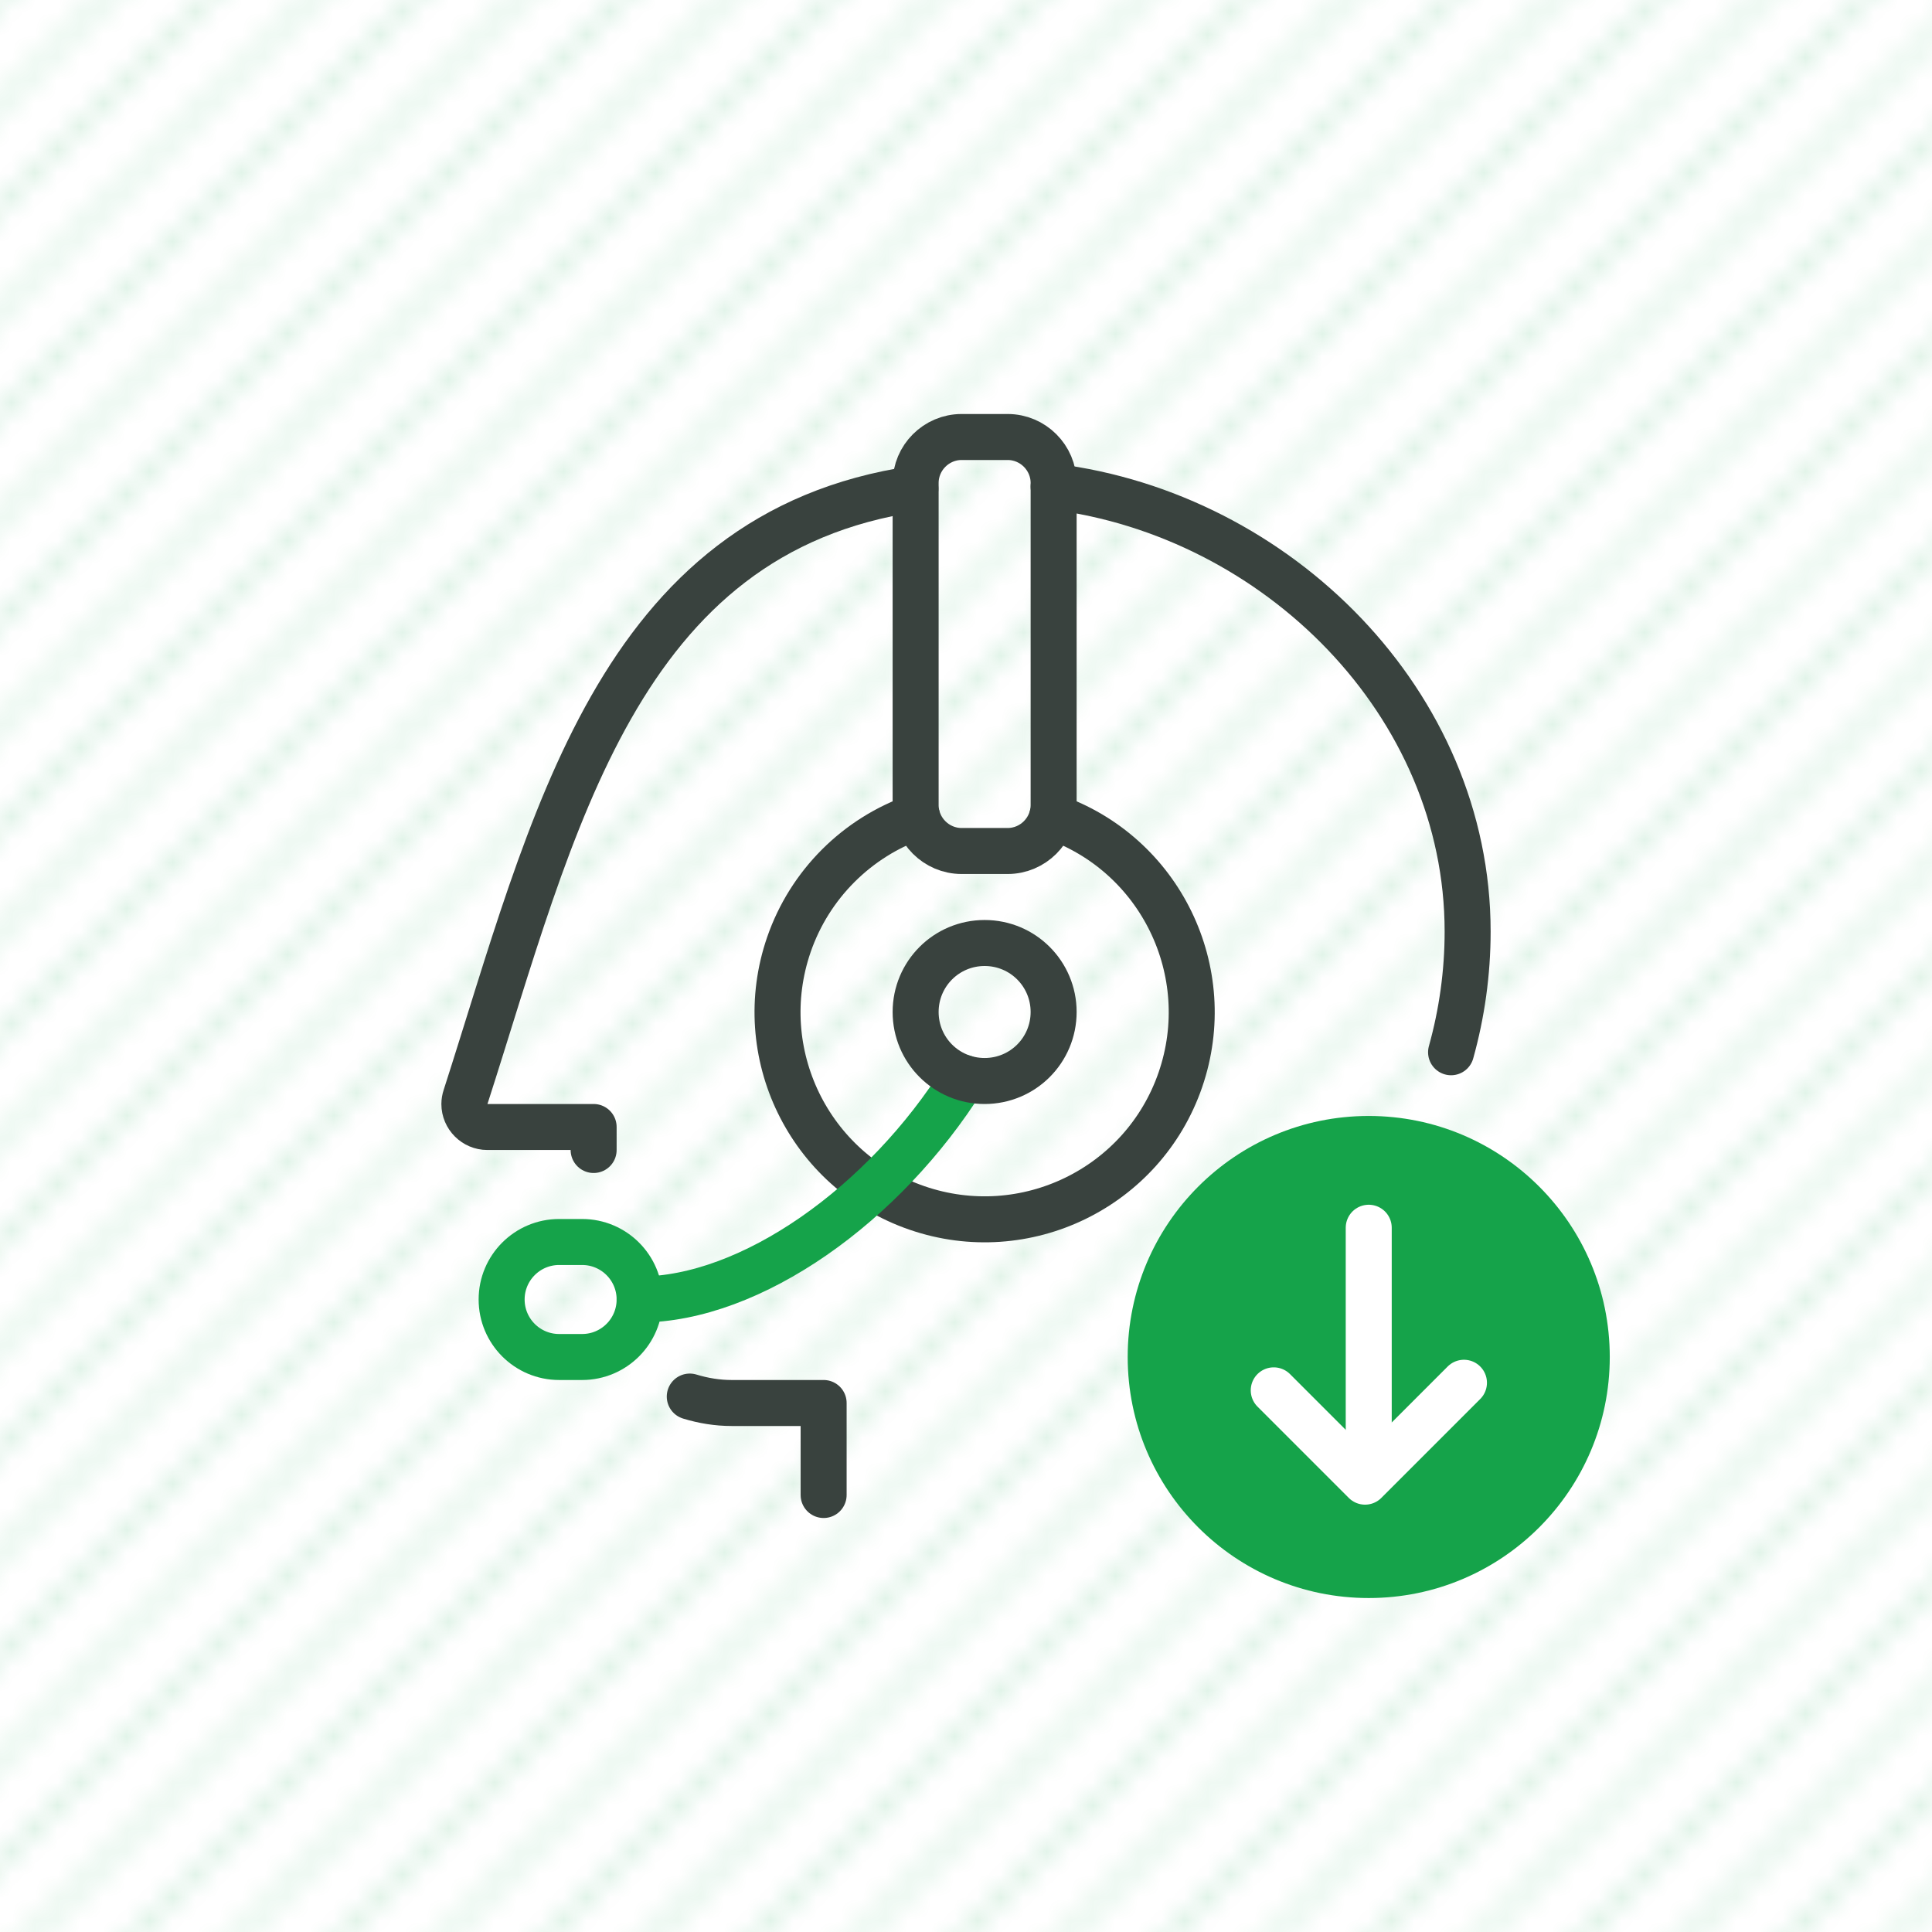 <?xml version="1.0" encoding="UTF-8"?><svg xmlns="http://www.w3.org/2000/svg" xmlns:xlink="http://www.w3.org/1999/xlink" viewBox="0 0 84 84"><defs><style>.cls-1{fill:url(#Angled_XS);opacity:.3;}.cls-2{stroke:#39423e;}.cls-2,.cls-3,.cls-4,.cls-5{fill:none;}.cls-2,.cls-3,.cls-5{stroke-linecap:round;stroke-linejoin:round;stroke-width:2px;}.cls-3{stroke:#fff;}.cls-5{stroke:#15a34a;}.cls-6{fill:#15a34a;}</style><pattern id="Angled_XS" x="0" y="0" width="45" height="45" patternTransform="translate(0 -270)" patternUnits="userSpaceOnUse" viewBox="0 0 45 45"><rect class="cls-4" width="45" height="45"/><path class="cls-6" d="m.23,0l-.23.23v-.23h.23Zm4.5,0L0,4.73v-.45L4.28,0h.45Zm4.5,0L0,9.23v-.45L8.77,0h.45Zm4.5,0L0,13.73v-.45L13.28,0h.45Zm4.5,0L0,18.23v-.45L17.78,0h.45Zm4.5,0L0,22.72v-.45L22.28,0h.45Zm4.5,0L0,27.23v-.45L26.78,0h.45Zm4.5,0L0,31.73v-.45L31.28,0h.45Zm4.5,0L0,36.23v-.45L35.78,0h.45Zm4.5,0L0,40.72v-.45L40.28,0h.45Zm4.27,0v.23L.23,45h-.23v-.22L44.78,0h.22Zm0,4.73L4.73,45h-.45L45,4.28v.45Zm0,4.5L9.23,45h-.45L45,8.77v.45Zm0,4.5l-31.27,31.27h-.45l31.72-31.72v.45Zm0,4.5l-26.77,26.77h-.45l27.22-27.22v.45Zm0,4.5l-22.27,22.28h-.45l22.72-22.72v.45Zm0,4.5l-17.77,17.77h-.45l18.22-18.22v.45Zm0,4.5l-13.27,13.27h-.45l13.72-13.73v.45Zm0,4.5l-8.77,8.77h-.45l9.22-9.23v.45Zm0,4.5l-4.27,4.28h-.45l4.72-4.73v.45Zm0,4.28h-.22l.22-.22v.22Z"/></pattern></defs><g id="Layer_2"><rect class="cls-1" width="84" height="84"/></g><g id="Layer_1"><path class="cls-2" d="m45.75,35.5c4.7,1.62,7.19,6.75,5.57,11.45-1.62,4.7-6.75,7.19-11.45,5.57s-7.19-6.75-5.57-11.45c.9-2.61,2.96-4.67,5.57-5.57"/><path class="cls-2" d="m45.81,21.16c9.73,1.22,18,9.42,18,19.34,0,1.8-.25,3.56-.72,5.25"/><path class="cls-2" d="m25.81,50v-1h-4.62c-.55,0-1-.45-1-1,0-.1.02-.21.05-.3,3.81-11.83,6.56-24.55,19.56-26.45"/><path class="cls-2" d="m35.81,65v-4h-4c-.62,0-1.23-.1-1.82-.28"/><path class="cls-2" d="m39.81,21c0-1.1.9-2,2-2h2c1.1,0,2,.9,2,2v14c0,1.1-.9,2-2,2h-2c-1.1,0-2-.9-2-2v-14Z"/><path class="cls-5" d="m21.81,56.5c0-1.38,1.12-2.5,2.5-2.5h1c1.38,0,2.5,1.12,2.5,2.5h0c0,1.38-1.12,2.5-2.5,2.5h-1c-1.38,0-2.5-1.12-2.5-2.5h0Z"/><path class="cls-5" d="m41.9,46.86c-3.45,5.51-9.25,9.64-14.09,9.64"/><circle class="cls-6" cx="59.51" cy="59" r="10.48"/><path class="cls-2" d="m42.81,47c1.66,0,3-1.34,3-3s-1.34-3-3-3-3,1.34-3,3,1.34,3,3,3Z"/><line class="cls-3" x1="59.51" y1="53.38" x2="59.51" y2="63.78"/><path class="cls-3" d="m55.38,60.45l3.97,3.97,4.3-4.3"/></g></svg>
